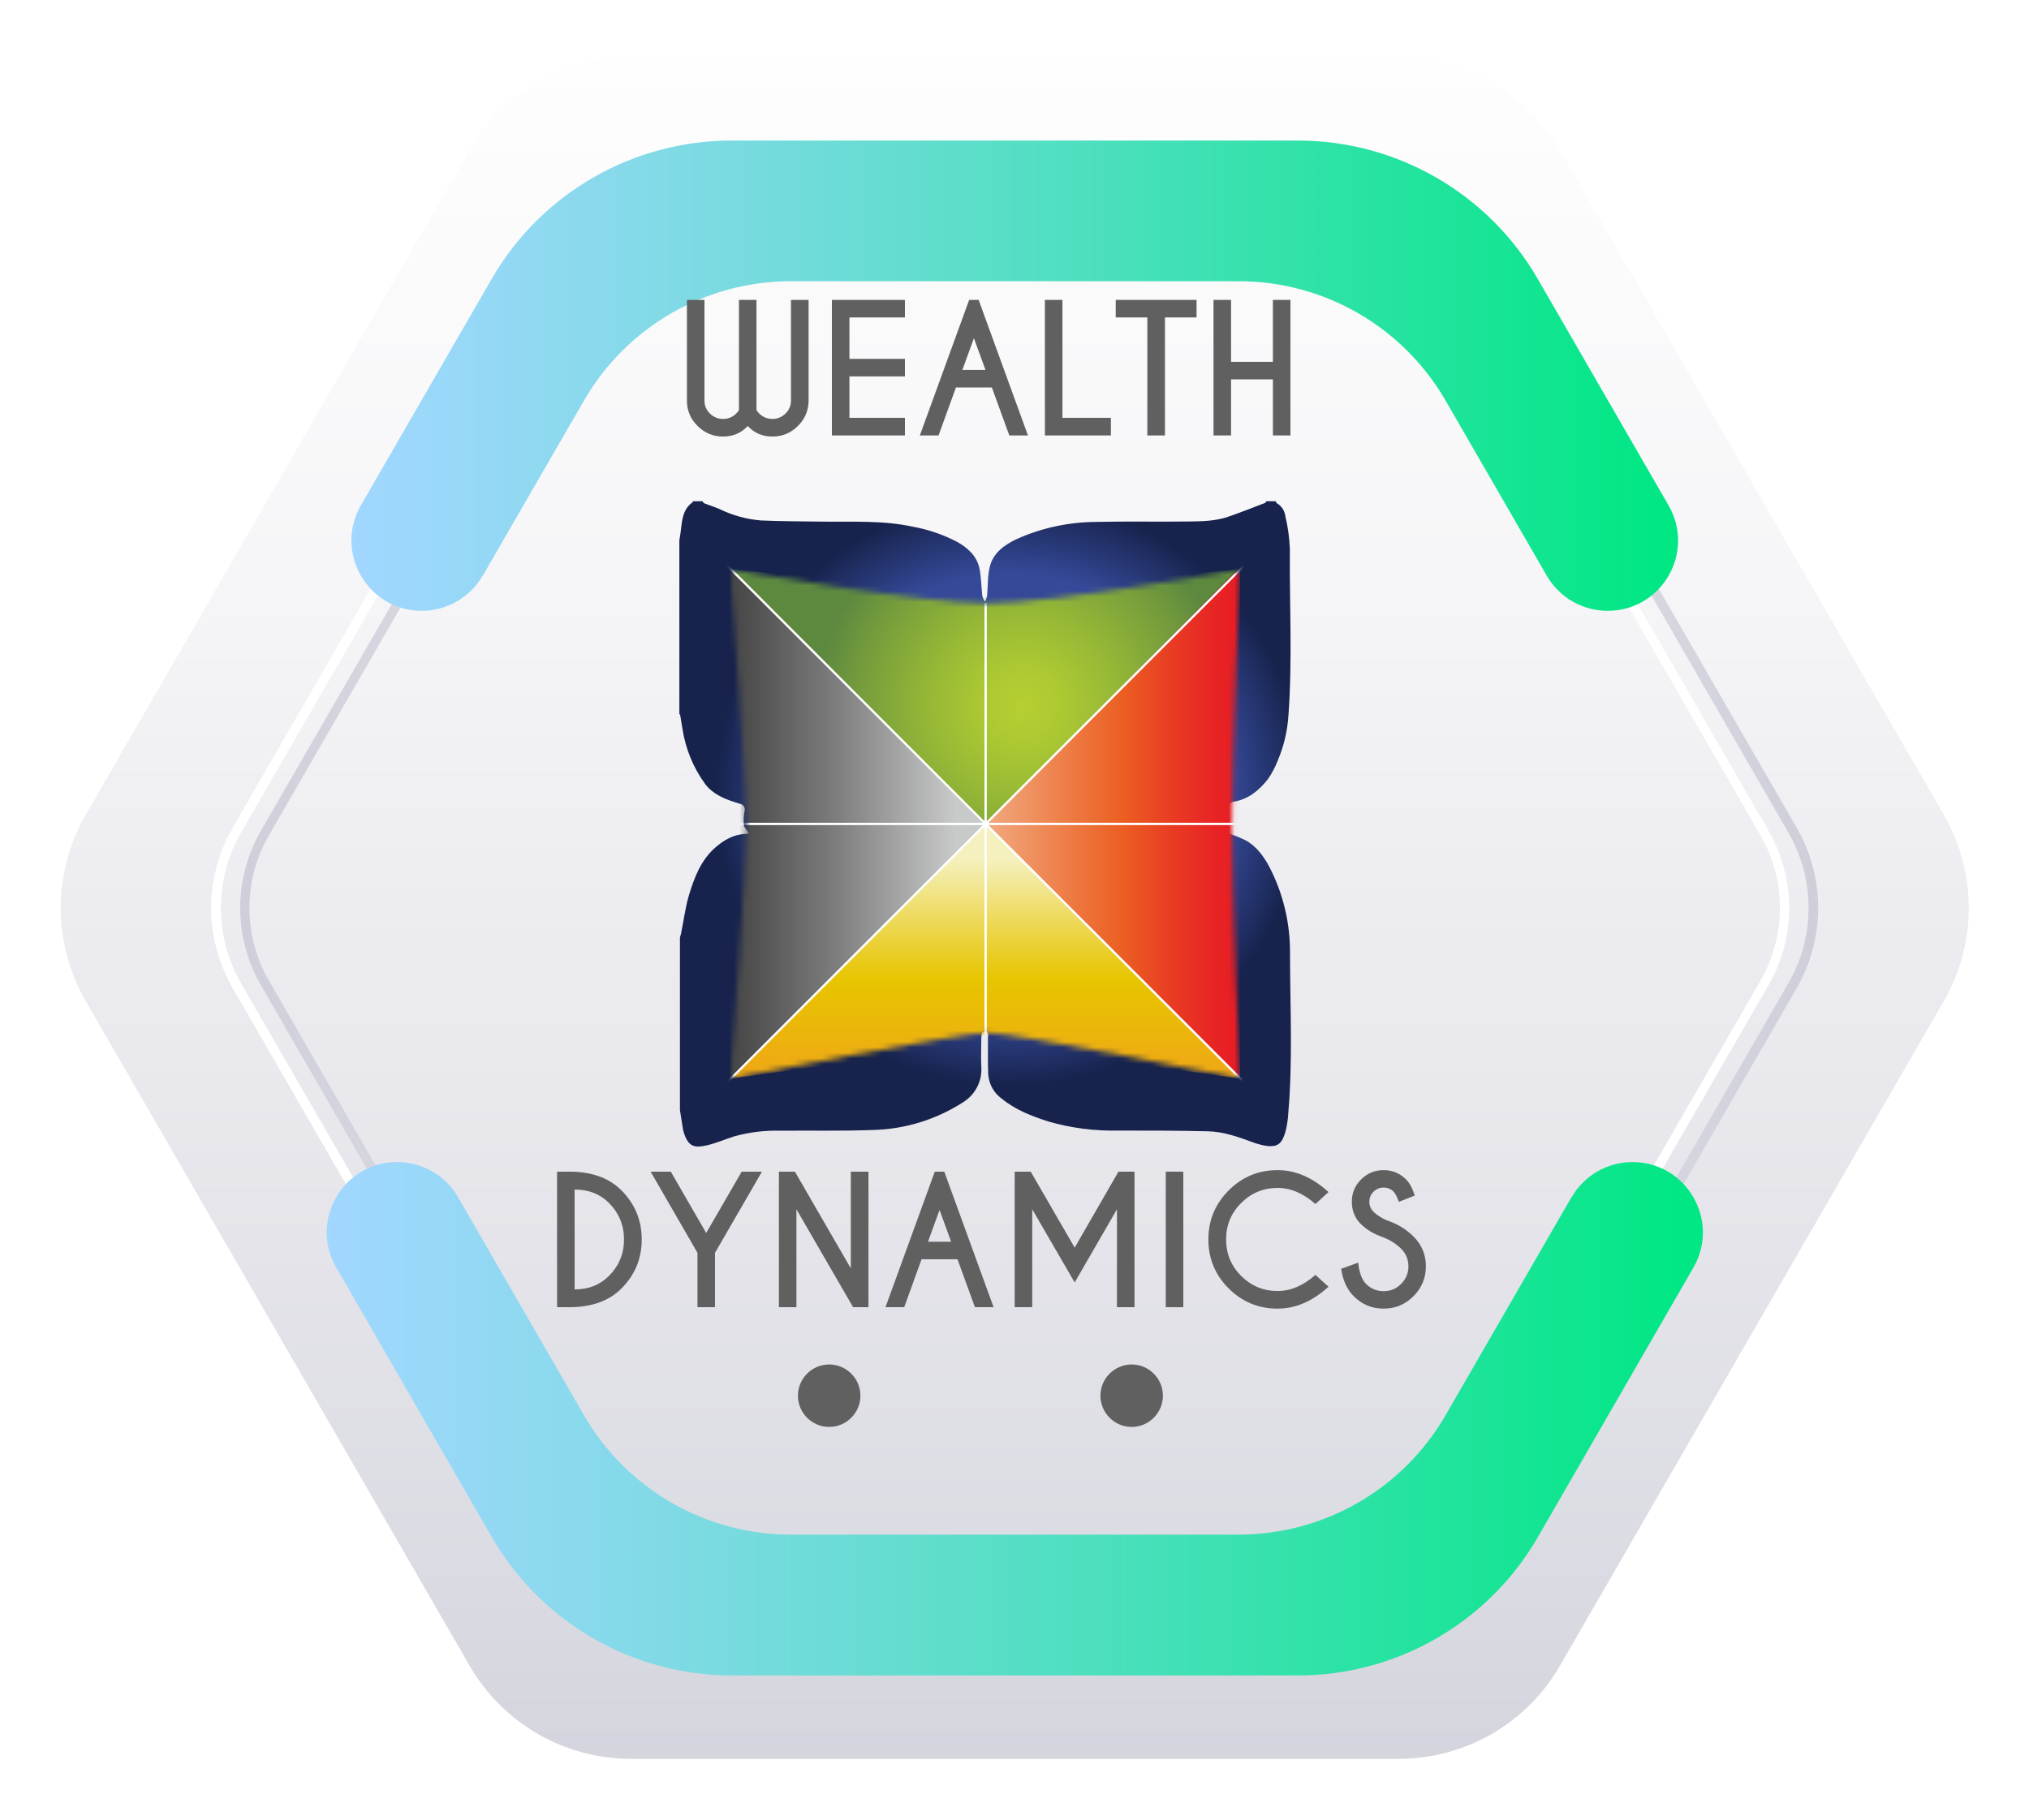 <svg width="369" height="331" viewBox="0 0 369 331" fill="none" xmlns="http://www.w3.org/2000/svg">
<g filter="url(#filter0_d_309_418)">
<path d="M249.294 7H109.653C97.556 7 86.379 13.443 80.331 23.936L10.536 144.853C4.488 155.32 4.488 168.232 10.536 178.725L80.357 299.642C86.406 310.109 97.582 316.578 109.679 316.578H249.321C261.418 316.578 272.594 310.135 278.643 299.642L348.464 178.725C354.512 168.258 354.512 155.346 348.464 144.853L278.643 23.936C272.594 13.469 261.418 7 249.321 7H249.294Z" fill="url(#paint0_linear_309_418)"/>
<path fill-rule="evenodd" clip-rule="evenodd" d="M95.715 45.953C100.948 36.897 110.601 31.338 121.04 31.338H237.933C248.399 31.338 258.026 36.897 263.258 45.953L263.259 45.954L321.692 147.174C326.925 156.23 326.925 167.348 321.692 176.404L263.259 277.624L263.258 277.625C258.025 286.681 248.372 292.239 237.933 292.239H121.04C110.574 292.239 100.947 286.68 95.715 277.625L95.714 277.624L37.281 176.404C32.048 167.348 32.048 156.23 37.281 147.174L95.714 45.954L95.715 45.953ZM97.24 46.834C97.24 46.835 97.24 46.835 97.24 46.835L38.806 148.055L38.806 148.055C33.888 156.566 33.888 167.012 38.806 175.523L38.806 175.523L97.24 276.743C97.24 276.743 97.24 276.743 97.24 276.743C102.158 285.254 111.203 290.477 121.04 290.477H237.933C247.744 290.477 256.815 285.254 261.733 276.743C261.733 276.743 261.733 276.743 261.733 276.743L320.166 175.523L320.167 175.523C325.085 167.012 325.085 156.566 320.167 148.055L320.166 148.055L261.733 46.835C261.733 46.835 261.733 46.835 261.733 46.834C256.814 38.324 247.77 33.1 237.933 33.1H121.04C111.229 33.1 102.158 38.324 97.24 46.834Z" fill="url(#paint1_linear_309_418)"/>
<path fill-rule="evenodd" clip-rule="evenodd" d="M234.989 36.059H123.144C113.086 36.059 103.789 41.427 98.747 50.154L42.418 147.718C37.375 156.421 37.375 167.183 42.418 175.886L98.748 273.477C103.789 282.177 113.085 287.572 123.144 287.572H235.83C245.888 287.572 255.185 282.204 260.227 273.476L316.556 175.886C321.599 167.183 321.599 156.421 316.556 147.718L260.227 50.128L260.226 50.127C255.185 41.428 245.889 36.033 235.83 36.033H234.989V36.059ZM236.672 37.729V37.742H123.144C113.688 37.742 104.946 42.788 100.205 50.996C100.205 50.996 100.205 50.996 100.205 50.996L43.874 148.562C39.134 156.743 39.134 166.861 43.874 175.042L43.875 175.043L100.204 272.633C104.946 280.817 113.69 285.889 123.144 285.889H235.83C245.286 285.889 254.028 280.842 258.769 272.634L315.099 175.043L315.1 175.042C319.84 166.861 319.84 156.743 315.1 148.562L315.099 148.561L258.77 50.971C254.169 43.031 245.801 38.02 236.672 37.729Z" fill="url(#paint2_linear_309_418)"/>
<path d="M82.751 101.357L101.133 69.536C108.891 56.072 123.249 47.788 138.791 47.788H220.209C235.751 47.788 250.11 56.072 257.868 69.536L276.25 101.357C278.538 105.328 282.772 107.747 287.321 107.747C297.183 107.747 303.337 97.096 298.393 88.55L274.62 47.394C265.626 31.799 248.979 22.2 230.991 22.2H127.983C109.995 22.2 93.349 31.799 84.355 47.394L60.581 88.55C55.664 97.07 61.817 107.747 71.653 107.747C76.229 107.747 80.436 105.301 82.724 101.357H82.751Z" fill="url(#paint3_linear_309_418)"/>
<path d="M280.747 214.411L257.868 254.042C250.11 267.506 235.751 275.79 220.209 275.79H138.791C123.249 275.79 108.89 267.506 101.132 254.042L78.253 214.411C75.965 210.44 71.731 208.021 67.182 208.021C57.32 208.021 51.166 218.671 56.111 227.218L84.381 276.211C93.374 291.805 110.021 301.404 128.009 301.404H231.017C249.005 301.404 265.652 291.805 274.646 276.211L302.916 227.218C307.833 218.697 301.68 208.021 291.844 208.021C287.269 208.021 283.061 210.466 280.773 214.411H280.747Z" fill="url(#paint4_linear_309_418)"/>
</g>
<path d="M134.387 74.602V54.555H137.577V74.602C137.68 74.776 137.854 74.992 138.101 75.249C138.769 75.886 139.56 76.204 140.474 76.204C141.388 76.204 142.179 75.88 142.847 75.233C143.515 74.576 143.848 73.79 143.848 72.876V54.555H147.053V72.999C147.012 74.735 146.37 76.225 145.127 77.468C143.843 78.762 142.292 79.409 140.474 79.409C138.666 79.409 137.171 78.772 135.99 77.498C134.798 78.772 133.298 79.409 131.49 79.409C129.672 79.409 128.126 78.762 126.852 77.468C125.599 76.235 124.957 74.745 124.926 72.999V54.555H128.116V72.876C128.116 73.79 128.45 74.576 129.117 75.233C129.785 75.88 130.576 76.204 131.49 76.204C132.415 76.204 133.206 75.886 133.863 75.249C134.12 74.992 134.295 74.776 134.387 74.602Z" fill="#606060"/>
<path d="M164.573 54.555V57.744H154.481V65.279H164.573V68.469H154.481V76.004H164.573V79.209H151.291V54.555H164.573Z" fill="#606060"/>
<path d="M179.227 67.298L177.116 61.519L175.021 67.298H179.227ZM177.979 54.555L186.947 79.209H183.557L180.383 70.487H173.849L170.691 79.209H167.285L176.253 54.555H177.979Z" fill="#606060"/>
<path d="M190.029 79.209V54.555H193.218V76.004H202.032V79.209H190.029Z" fill="#606060"/>
<path d="M211.863 57.744V79.209H208.658V57.744H202.911V54.555H217.611V57.744H211.863Z" fill="#606060"/>
<path d="M223.882 69.008V79.209H220.693V54.555H223.882V65.819H231.494V54.555H234.684V79.209H231.494V69.008H223.882Z" fill="#606060"/>
<path d="M104.501 216.382V234.549C107.038 234.549 109.118 233.732 110.741 232.099C112.57 230.27 113.484 228.056 113.484 225.458C113.484 222.869 112.57 220.655 110.741 218.816C109.118 217.193 107.038 216.382 104.501 216.382ZM103.653 213.13C107.659 213.151 110.782 214.286 113.022 216.536C115.477 219.011 116.705 221.985 116.705 225.458C116.705 228.94 115.477 231.914 113.022 234.379C110.782 236.629 107.659 237.764 103.653 237.785H101.311V213.13H103.653Z" fill="#606060"/>
<path d="M126.844 227.892L118.322 213.13H121.99L128.431 224.286L134.887 213.13H138.57L130.033 227.892V237.785H126.844V227.892Z" fill="#606060"/>
<path d="M141.652 213.13H144.564L154.734 230.727V213.13H157.939V237.785H155.15L144.841 219.972V237.785H141.652V213.13Z" fill="#606060"/>
<path d="M172.978 225.874L170.867 220.095L168.771 225.874H172.978ZM171.73 213.13L180.698 237.785H177.308L174.133 229.063H167.6L164.441 237.785H161.036L170.004 213.13H171.73Z" fill="#606060"/>
<path d="M187.447 213.13L195.444 226.952L203.41 213.13H206.323V237.785H203.133V219.972L195.444 233.285L187.724 219.972V237.785H184.534V213.13H187.447Z" fill="#606060"/>
<path d="M215.198 213.13V237.785H212.009V213.13H215.198Z" fill="#606060"/>
<path d="M239.221 231.914L241.609 234.056C238.692 236.716 235.605 238.047 232.348 238.047C228.866 238.047 225.897 236.819 223.442 234.364C220.987 231.909 219.759 228.94 219.759 225.458C219.759 221.985 220.987 219.017 223.442 216.551C225.897 214.086 228.866 212.853 232.348 212.853C235.605 212.853 238.692 214.183 241.609 216.844L239.221 219.017C237.022 217.065 234.731 216.089 232.348 216.089C229.77 216.089 227.561 217.003 225.722 218.832C223.894 220.66 222.98 222.869 222.98 225.458C222.98 228.056 223.894 230.27 225.722 232.099C227.561 233.927 229.77 234.842 232.348 234.842C234.731 234.842 237.022 233.866 239.221 231.914Z" fill="#606060"/>
<path d="M251.717 225.134C249.971 224.548 248.553 223.716 247.464 222.638C246.386 221.549 245.846 220.203 245.846 218.601C245.846 217.029 246.406 215.678 247.526 214.548C248.656 213.418 250.022 212.853 251.625 212.853C253.207 212.853 254.563 213.413 255.693 214.533C256.33 215.149 256.864 216.13 257.295 217.476L254.398 218.616C254.049 217.671 253.731 217.055 253.443 216.767C252.94 216.274 252.334 216.027 251.625 216.027C250.906 216.027 250.294 216.279 249.791 216.782C249.288 217.275 249.036 217.881 249.036 218.601C249.036 219.32 249.288 219.931 249.791 220.434C250.356 220.989 251.137 221.497 252.133 221.96C254.064 222.586 255.703 223.572 257.049 224.918C258.559 226.408 259.314 228.216 259.314 230.342C259.314 232.469 258.559 234.287 257.049 235.797C255.549 237.297 253.741 238.047 251.625 238.047C249.498 238.047 247.685 237.292 246.185 235.781C244.984 234.58 244.223 232.921 243.905 230.804L247.002 229.68C247.197 231.498 247.675 232.787 248.435 233.547C249.319 234.431 250.382 234.872 251.625 234.872C252.868 234.872 253.931 234.431 254.814 233.547C255.698 232.664 256.14 231.595 256.14 230.342C256.14 229.099 255.698 228.036 254.814 227.152C253.972 226.31 252.94 225.637 251.717 225.134Z" fill="#606060"/>
<path d="M156.476 253.884C156.476 257.014 153.925 259.564 150.796 259.564C147.666 259.564 145.115 257.014 145.115 253.884C145.115 250.755 147.666 248.204 150.796 248.204C153.925 248.204 156.476 250.755 156.476 253.884Z" fill="#606060"/>
<path d="M211.491 253.884C211.491 257.014 208.94 259.564 205.811 259.564C202.681 259.564 200.13 257.014 200.13 253.884C200.13 250.755 202.681 248.204 205.811 248.204C208.94 248.204 211.491 250.755 211.491 253.884Z" fill="#606060"/>
<path d="M123.551 129.969V98.227C123.63 97.806 123.709 97.386 123.761 96.939C124.05 94.887 124.024 92.705 125.996 91.337C126.023 91.337 125.996 91.232 125.996 91.179H127.758C127.758 91.179 127.943 91.495 128.074 91.548C128.994 91.916 129.941 92.205 130.862 92.6C133.228 93.757 135.806 94.467 138.435 94.677C142.17 94.835 145.904 94.835 149.612 94.887C155.082 94.966 160.578 94.624 165.995 95.808C168.783 96.308 171.492 97.228 174.016 98.543C175.962 99.621 177.619 101.094 178.119 103.355C178.461 105.012 178.461 106.721 178.645 108.405C178.75 108.773 178.908 109.115 179.118 109.43C179.302 109.115 179.407 108.773 179.513 108.405C179.67 106.669 179.591 104.854 179.986 103.171C180.591 100.594 182.616 99.148 184.877 98.07C189.427 96.018 194.371 94.966 199.341 94.94C204.916 94.808 210.518 94.94 216.093 94.861C218.512 94.835 220.958 94.809 223.298 94.02C225.586 93.231 227.848 92.337 230.11 91.469C230.189 91.442 230.215 91.285 230.267 91.179H232.029C232.029 91.179 232.108 91.495 232.187 91.521C233.081 92.021 233.66 92.941 233.765 93.941C234.238 95.887 234.501 97.885 234.58 99.91C234.501 110.009 235.054 120.107 234.317 130.179C234.133 132.94 233.502 135.675 232.424 138.226C231.95 139.489 231.319 140.672 230.557 141.776C228.953 143.775 227.033 145.406 224.377 145.826C223.824 145.879 223.404 146.405 223.483 146.957C223.483 146.957 223.483 147.01 223.483 147.036C223.509 148.588 223.483 150.113 223.483 151.612C224.561 151.98 225.613 152.401 226.612 152.9C228.926 154.242 230.267 156.424 231.372 158.739C233.528 163.288 234.633 168.285 234.607 173.334C234.607 183.038 235.132 192.768 234.291 202.472C234.238 203.629 234.054 204.786 233.765 205.917C233.134 207.994 232.424 208.757 230.162 208.415C229.426 208.284 228.69 208.1 227.98 207.837C225.271 206.837 222.536 205.838 219.59 205.785C214.226 205.654 208.835 205.654 203.47 205.654C199.131 205.759 194.792 205.207 190.637 203.997C187.612 203.024 184.667 201.893 182.169 199.842C180.749 198.817 179.854 197.212 179.723 195.45C179.618 193.241 179.697 191.059 179.67 188.85C179.67 188.376 179.907 187.614 179.118 187.614C178.355 187.614 178.566 188.376 178.461 188.85C178.461 189.007 178.461 189.139 178.461 189.297C178.461 190.848 178.382 192.4 178.461 193.978C178.671 196.581 177.409 199.079 175.2 200.473C170.282 203.655 164.575 205.417 158.711 205.549C153.136 205.759 147.534 205.628 141.959 205.68C139.119 205.601 136.279 205.943 133.544 206.706C131.887 207.232 130.257 207.942 128.574 208.336C126.417 208.836 125.26 208.678 124.419 206.206C124.261 205.733 124.156 205.259 124.103 204.76C123.945 203.813 123.814 202.866 123.656 201.92V170.52C123.735 170.283 123.814 170.02 123.866 169.784C124.34 167.469 124.629 165.103 125.286 162.867C126.259 159.659 127.443 156.477 130.099 154.163C131.703 152.769 133.465 151.743 135.674 151.691C135.884 151.691 136.069 151.638 136.279 151.586C135.884 151.033 135.359 150.586 135.28 150.06C135.201 149.219 135.253 148.377 135.411 147.536C135.569 146.983 135.253 146.405 134.701 146.247C134.701 146.247 134.701 146.247 134.675 146.247C134.307 146.142 133.938 146.01 133.597 145.905C131.519 145.248 129.494 144.327 128.206 142.565C126.049 139.594 124.655 136.149 124.103 132.52C123.972 131.652 123.814 130.81 123.682 129.942L123.551 129.969Z" fill="url(#paint5_radial_309_418)"/>
<mask id="mask0_309_418" style="mask-type:luminance" maskUnits="userSpaceOnUse" x="132" y="103" width="94" height="94">
<path d="M225.506 196.055C225.506 195.739 224.034 164.235 224.034 150.455C224.034 136.674 225.506 104.013 225.506 103.697V103.539L225.349 103.565C225.007 103.618 192.029 109.745 179.564 109.745C167.099 109.745 133.28 103.618 132.938 103.565H132.78V103.697C132.807 104.065 135.726 141.671 135.726 150.455C135.726 159.238 132.807 195.687 132.78 196.055V196.213L132.938 196.186C133.359 196.108 174.699 187.85 179.564 187.85C184.429 187.85 224.954 196.108 225.349 196.186H225.506V196.055Z" fill="white"/>
</mask>
<g mask="url(#mask0_309_418)">
<path d="M179.249 108.22L132.78 103.513L179.249 149.85L225.506 103.513L179.249 108.22Z" fill="url(#paint6_radial_309_418)"/>
<path d="M225.428 103.224L179.249 149.876L225.428 195.371V103.25V103.224Z" fill="url(#paint7_linear_309_418)"/>
<path d="M179.827 189.691L225.506 196.213L179.249 149.876L132.78 196.213L179.827 189.691Z" fill="url(#paint8_linear_309_418)"/>
<path d="M132.78 196.213L179.249 149.876L132.78 103.539V196.213Z" fill="url(#paint9_linear_309_418)"/>
<path d="M225.506 103.539L179.249 149.876L225.506 196.213V103.539Z" fill="url(#paint10_linear_309_418)"/>
<path d="M226.242 150.087H132.254V149.666H226.242V150.087Z" fill="white"/>
<path d="M226.401 103.013L132.36 197.054L132.07 196.765L226.111 102.724L226.401 103.013Z" fill="white"/>
<path d="M226.111 197.028L132.07 102.987L132.36 102.698L226.401 196.739L226.111 197.028Z" fill="white"/>
<path d="M179.038 190.086V109.641H179.459V190.086H179.038Z" fill="white"/>
</g>
<defs>
<filter id="filter0_d_309_418" x="0.951" y="0.268" width="367.197" height="329.775" filterUnits="userSpaceOnUse" color-interpolation-filters="sRGB">
<feFlood flood-opacity="0" result="BackgroundImageFix"/>
<feColorMatrix in="SourceAlpha" type="matrix" values="0 0 0 0 0 0 0 0 0 0 0 0 0 0 0 0 0 0 127 0" result="hardAlpha"/>
<feOffset dx="5.049" dy="3.366"/>
<feGaussianBlur stdDeviation="5.049"/>
<feColorMatrix type="matrix" values="0 0 0 0 0 0 0 0 0 0 0 0 0 0 0 0 0 0 0.37 0"/>
<feBlend mode="normal" in2="BackgroundImageFix" result="effect1_dropShadow_309_418"/>
<feBlend mode="normal" in="SourceGraphic" in2="effect1_dropShadow_309_418" result="shape"/>
</filter>
<linearGradient id="paint0_linear_309_418" x1="179.5" y1="-66.766" x2="179.5" y2="348.767" gradientUnits="userSpaceOnUse">
<stop offset="0.15" stop-color="white"/>
<stop offset="0.4" stop-color="#F6F6F8"/>
<stop offset="0.78" stop-color="#DFDFE6"/>
<stop offset="1" stop-color="#CFCFDA"/>
</linearGradient>
<linearGradient id="paint1_linear_309_418" x1="33.362" y1="161.789" x2="325.61" y2="161.789" gradientUnits="userSpaceOnUse">
<stop offset="0.15" stop-color="white"/>
<stop offset="0.4" stop-color="#F6F6F8"/>
<stop offset="0.78" stop-color="#DFDFE6"/>
<stop offset="1" stop-color="#CFCFDA"/>
</linearGradient>
<linearGradient id="paint2_linear_309_418" x1="38.649" y1="161.789" x2="320.325" y2="161.789" gradientUnits="userSpaceOnUse">
<stop stop-color="#CFCFDA"/>
<stop offset="0.22" stop-color="#DFDFE6"/>
<stop offset="0.6" stop-color="#F6F6F8"/>
<stop offset="0.85" stop-color="white"/>
</linearGradient>
<linearGradient id="paint3_linear_309_418" x1="58.846" y1="64.96" x2="300.128" y2="64.96" gradientUnits="userSpaceOnUse">
<stop stop-color="#A2D7FF"/>
<stop offset="0.18" stop-color="#8AD9ED"/>
<stop offset="0.55" stop-color="#4EDFBF"/>
<stop offset="0.99" stop-color="#00E784"/>
</linearGradient>
<linearGradient id="paint4_linear_309_418" x1="54.322" y1="254.699" x2="304.651" y2="254.699" gradientUnits="userSpaceOnUse">
<stop stop-color="#A2D7FF"/>
<stop offset="0.18" stop-color="#8AD9ED"/>
<stop offset="0.55" stop-color="#4EDFBF"/>
<stop offset="0.99" stop-color="#00E784"/>
</linearGradient>
<radialGradient id="paint5_radial_309_418" cx="0" cy="0" r="1" gradientUnits="userSpaceOnUse" gradientTransform="translate(183.737 143.961) scale(58.361 58.354)">
<stop offset="0.68" stop-color="#354998"/>
<stop offset="0.92" stop-color="#17234D"/>
</radialGradient>
<radialGradient id="paint6_radial_309_418" cx="0" cy="0" r="1" gradientUnits="userSpaceOnUse" gradientTransform="translate(186.033 128.337) scale(37.227 37.205)">
<stop stop-color="#B6D031"/>
<stop offset="0.18" stop-color="#ADC932"/>
<stop offset="0.46" stop-color="#96B836"/>
<stop offset="0.81" stop-color="#749B3C"/>
<stop offset="1" stop-color="#5D893F"/>
</radialGradient>
<linearGradient id="paint7_linear_309_418" x1="224.841" y1="151.208" x2="178.928" y2="151.208" gradientUnits="userSpaceOnUse">
<stop stop-color="#951C22"/>
<stop offset="0.52" stop-color="#BB3927"/>
<stop offset="1" stop-color="#E07127"/>
</linearGradient>
<linearGradient id="paint8_linear_309_418" x1="175.892" y1="202.219" x2="175.892" y2="156.155" gradientUnits="userSpaceOnUse">
<stop stop-color="#F29D1D"/>
<stop offset="0.52" stop-color="#E7C500"/>
<stop offset="0.61" stop-color="#E9CC21"/>
<stop offset="0.82" stop-color="#EFDF74"/>
<stop offset="1" stop-color="#F5F1BF"/>
</linearGradient>
<linearGradient id="paint9_linear_309_418" x1="127.475" y1="158.664" x2="173.669" y2="158.664" gradientUnits="userSpaceOnUse">
<stop stop-color="#383838"/>
<stop offset="0.18" stop-color="#4D4D4D"/>
<stop offset="0.55" stop-color="#808080"/>
<stop offset="1" stop-color="#C8C9C9"/>
</linearGradient>
<linearGradient id="paint10_linear_309_418" x1="225.662" y1="158.664" x2="179.667" y2="158.664" gradientUnits="userSpaceOnUse">
<stop stop-color="#E71C24"/>
<stop offset="0.1" stop-color="#E72424"/>
<stop offset="0.27" stop-color="#E93B23"/>
<stop offset="0.47" stop-color="#EB5F22"/>
<stop offset="0.65" stop-color="#ED773F"/>
<stop offset="1" stop-color="#F1A97F"/>
</linearGradient>
</defs>
</svg>
